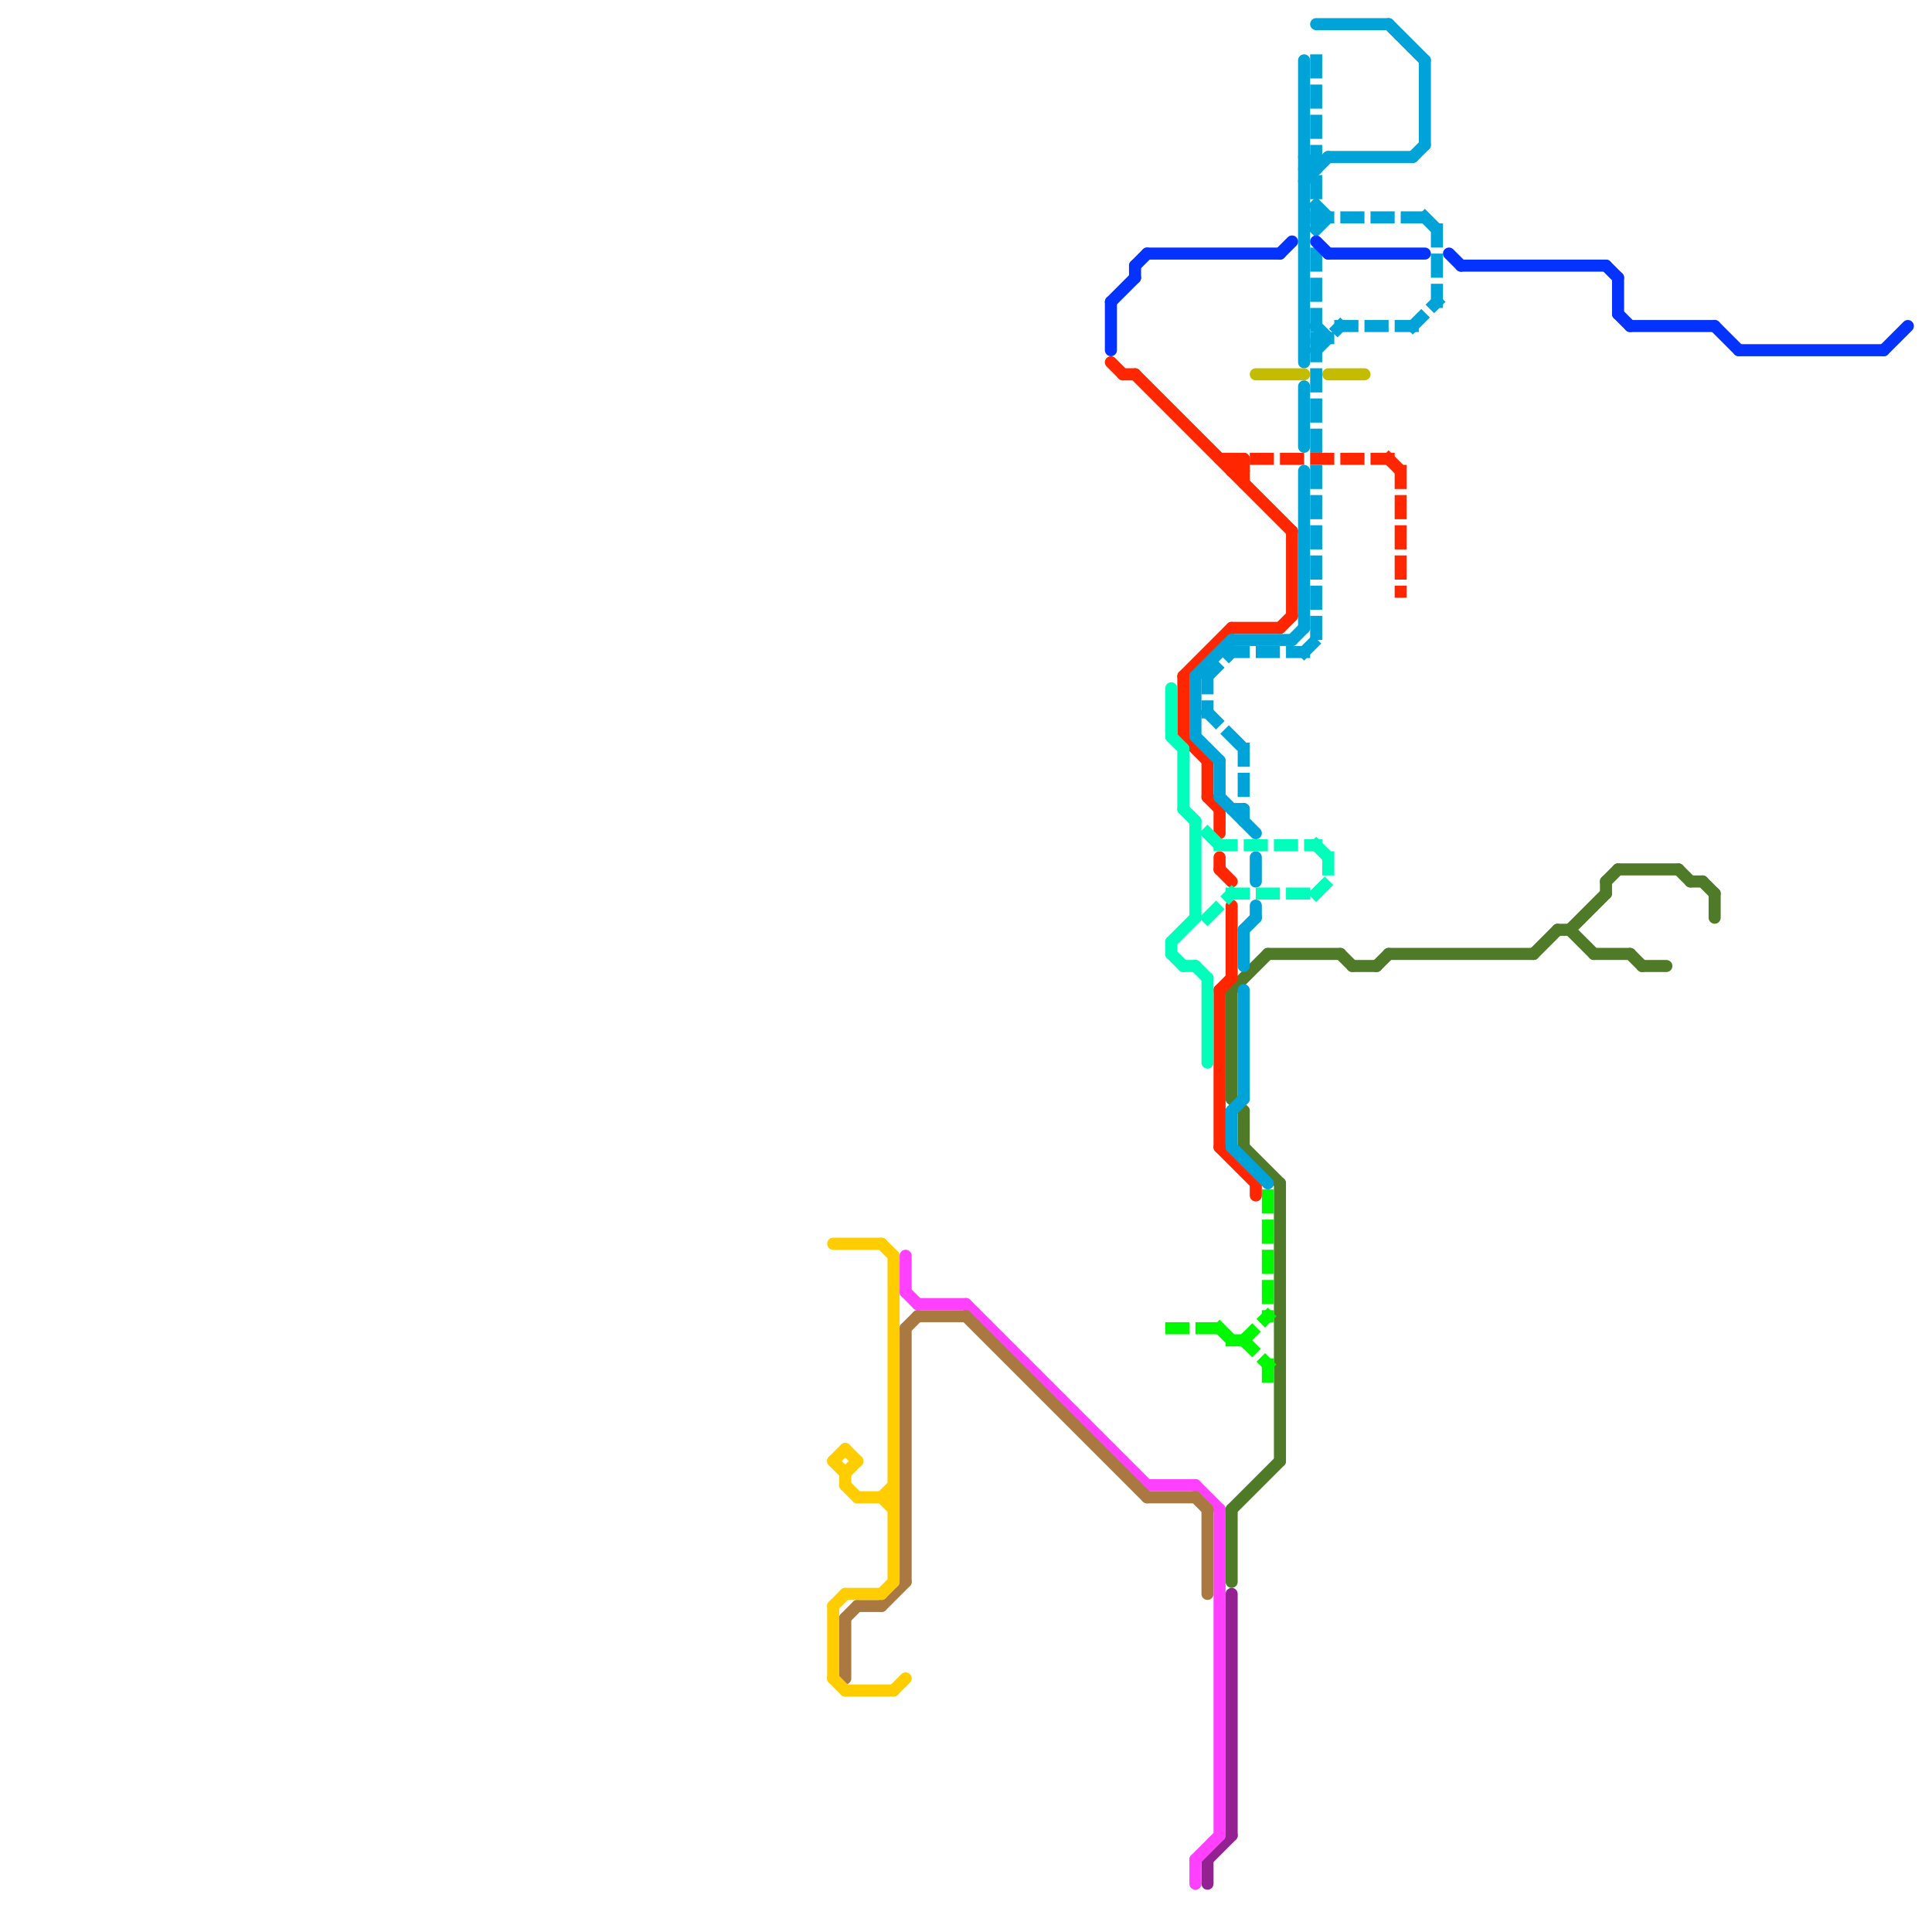 
<svg version="1.1" xmlns="http://www.w3.org/2000/svg" viewBox="0 0 160 160">
<style>text { font: 1px Helvetica; font-weight: 600; white-space: pre; dominant-baseline: central; } line { stroke-width: 1; fill: none; stroke-linecap: round; stroke-linejoin: round; } .c0 { stroke: #942192 } .c1 { stroke: #ff40ff } .c2 { stroke: #4f7a28 } .c3 { stroke: #aa7942 } .c4 { stroke: #00f900 } .c5 { stroke: #ff2600 } .c6 { stroke: #00a3d7 } .c7 { stroke: #01feba } .c8 { stroke: #c4bc00 } .c9 { stroke: #0433ff } .c10 { stroke: #ffcd00 } .w1 { stroke-width: 1; }.l1 { stroke-dasharray: 1 1.5; stroke-linecap: square; }</style><defs><g id="ct-xf"><circle r="0.5" fill="#fff" stroke="#000" stroke-width="0.2"/></g><g id="ct"><circle r="0.5" fill="#fff" stroke="#000" stroke-width="0.1"/></g></defs><line class="c0 " x1="100" y1="154" x2="100" y2="156"/><line class="c0 " x1="102" y1="132" x2="102" y2="152"/><line class="c0 " x1="100" y1="154" x2="102" y2="152"/><line class="c1 " x1="76" y1="108" x2="80" y2="108"/><line class="c1 " x1="99" y1="154" x2="99" y2="156"/><line class="c1 " x1="95" y1="123" x2="99" y2="123"/><line class="c1 " x1="75" y1="107" x2="76" y2="108"/><line class="c1 " x1="80" y1="108" x2="95" y2="123"/><line class="c1 " x1="99" y1="154" x2="101" y2="152"/><line class="c1 " x1="75" y1="104" x2="75" y2="107"/><line class="c1 " x1="99" y1="123" x2="101" y2="125"/><line class="c1 " x1="101" y1="125" x2="101" y2="152"/><line class="c2 " x1="140" y1="73" x2="141" y2="73"/><line class="c2 " x1="139" y1="72" x2="140" y2="73"/><line class="c2 " x1="102" y1="125" x2="106" y2="121"/><line class="c2 " x1="142" y1="74" x2="142" y2="76"/><line class="c2 " x1="129" y1="77" x2="130" y2="77"/><line class="c2 " x1="127" y1="79" x2="129" y2="77"/><line class="c2 " x1="111" y1="79" x2="112" y2="80"/><line class="c2 " x1="132" y1="79" x2="135" y2="79"/><line class="c2 " x1="105" y1="79" x2="111" y2="79"/><line class="c2 " x1="102" y1="91" x2="103" y2="92"/><line class="c2 " x1="103" y1="95" x2="106" y2="98"/><line class="c2 " x1="141" y1="73" x2="142" y2="74"/><line class="c2 " x1="102" y1="82" x2="105" y2="79"/><line class="c2 " x1="135" y1="79" x2="136" y2="80"/><line class="c2 " x1="130" y1="77" x2="132" y2="79"/><line class="c2 " x1="136" y1="80" x2="138" y2="80"/><line class="c2 " x1="115" y1="79" x2="127" y2="79"/><line class="c2 " x1="102" y1="125" x2="102" y2="131"/><line class="c2 " x1="130" y1="77" x2="133" y2="74"/><line class="c2 " x1="133" y1="73" x2="133" y2="74"/><line class="c2 " x1="134" y1="72" x2="139" y2="72"/><line class="c2 " x1="112" y1="80" x2="114" y2="80"/><line class="c2 " x1="103" y1="92" x2="103" y2="95"/><line class="c2 " x1="106" y1="98" x2="106" y2="121"/><line class="c2 " x1="102" y1="82" x2="102" y2="91"/><line class="c2 " x1="133" y1="73" x2="134" y2="72"/><line class="c2 " x1="114" y1="80" x2="115" y2="79"/><line class="c3 " x1="100" y1="125" x2="100" y2="132"/><line class="c3 " x1="76" y1="109" x2="80" y2="109"/><line class="c3 " x1="95" y1="124" x2="99" y2="124"/><line class="c3 " x1="80" y1="109" x2="95" y2="124"/><line class="c3 " x1="70" y1="134" x2="70" y2="139"/><line class="c3 " x1="73" y1="133" x2="75" y2="131"/><line class="c3 " x1="71" y1="133" x2="73" y2="133"/><line class="c3 " x1="75" y1="110" x2="76" y2="109"/><line class="c3 " x1="99" y1="124" x2="100" y2="125"/><line class="c3 " x1="75" y1="110" x2="75" y2="131"/><line class="c3 " x1="70" y1="134" x2="71" y2="133"/><line class="c4 l1" x1="101" y1="110" x2="102" y2="111"/><line class="c4 l1" x1="105" y1="113" x2="105" y2="115"/><line class="c4 l1" x1="102" y1="111" x2="103" y2="111"/><line class="c4 l1" x1="105" y1="99" x2="105" y2="109"/><line class="c4 l1" x1="97" y1="110" x2="101" y2="110"/><line class="c4 l1" x1="103" y1="111" x2="105" y2="113"/><line class="c4 l1" x1="103" y1="111" x2="105" y2="109"/><line class="c5 " x1="102" y1="75" x2="102" y2="81"/><line class="c5 " x1="98" y1="61" x2="100" y2="63"/><line class="c5 " x1="101" y1="72" x2="102" y2="73"/><line class="c5 " x1="103" y1="38" x2="103" y2="40"/><line class="c5 " x1="98" y1="56" x2="98" y2="61"/><line class="c5 " x1="101" y1="95" x2="104" y2="98"/><line class="c5 " x1="102" y1="38" x2="103" y2="39"/><line class="c5 " x1="94" y1="31" x2="107" y2="44"/><line class="c5 " x1="93" y1="31" x2="94" y2="31"/><line class="c5 " x1="102" y1="52" x2="106" y2="52"/><line class="c5 " x1="102" y1="39" x2="103" y2="39"/><line class="c5 " x1="107" y1="44" x2="107" y2="51"/><line class="c5 " x1="98" y1="56" x2="102" y2="52"/><line class="c5 " x1="100" y1="66" x2="101" y2="67"/><line class="c5 " x1="101" y1="67" x2="101" y2="69"/><line class="c5 " x1="102" y1="39" x2="103" y2="38"/><line class="c5 " x1="102" y1="38" x2="102" y2="39"/><line class="c5 " x1="101" y1="38" x2="103" y2="38"/><line class="c5 " x1="92" y1="30" x2="93" y2="31"/><line class="c5 " x1="100" y1="63" x2="100" y2="66"/><line class="c5 " x1="101" y1="82" x2="101" y2="95"/><line class="c5 " x1="106" y1="52" x2="107" y2="51"/><line class="c5 " x1="104" y1="98" x2="104" y2="99"/><line class="c5 " x1="101" y1="82" x2="102" y2="81"/><line class="c5 " x1="101" y1="71" x2="101" y2="72"/><line class="c5 l1" x1="116" y1="39" x2="116" y2="49"/><line class="c5 l1" x1="115" y1="38" x2="116" y2="39"/><line class="c5 l1" x1="104" y1="38" x2="115" y2="38"/><line class="c6 " x1="102" y1="92" x2="102" y2="95"/><line class="c6 " x1="101" y1="66" x2="104" y2="69"/><line class="c6 " x1="102" y1="95" x2="105" y2="98"/><line class="c6 " x1="108" y1="13" x2="109" y2="14"/><line class="c6 " x1="108" y1="32" x2="108" y2="37"/><line class="c6 " x1="115" y1="2" x2="118" y2="5"/><line class="c6 " x1="103" y1="77" x2="104" y2="76"/><line class="c6 " x1="103" y1="82" x2="103" y2="91"/><line class="c6 " x1="103" y1="77" x2="103" y2="80"/><line class="c6 " x1="108" y1="15" x2="110" y2="13"/><line class="c6 " x1="110" y1="13" x2="117" y2="13"/><line class="c6 " x1="99" y1="56" x2="99" y2="61"/><line class="c6 " x1="104" y1="75" x2="104" y2="76"/><line class="c6 " x1="99" y1="61" x2="101" y2="63"/><line class="c6 " x1="117" y1="13" x2="118" y2="12"/><line class="c6 " x1="118" y1="5" x2="118" y2="12"/><line class="c6 " x1="102" y1="53" x2="107" y2="53"/><line class="c6 " x1="104" y1="71" x2="104" y2="73"/><line class="c6 " x1="101" y1="63" x2="101" y2="66"/><line class="c6 " x1="109" y1="2" x2="115" y2="2"/><line class="c6 " x1="108" y1="14" x2="109" y2="14"/><line class="c6 " x1="99" y1="56" x2="102" y2="53"/><line class="c6 " x1="108" y1="5" x2="108" y2="30"/><line class="c6 " x1="107" y1="53" x2="108" y2="52"/><line class="c6 " x1="102" y1="92" x2="103" y2="91"/><line class="c6 " x1="103" y1="67" x2="103" y2="68"/><line class="c6 " x1="108" y1="39" x2="108" y2="52"/><line class="c6 " x1="102" y1="67" x2="103" y2="67"/><line class="c6 l1" x1="108" y1="54" x2="109" y2="53"/><line class="c6 l1" x1="100" y1="56" x2="102" y2="54"/><line class="c6 l1" x1="109" y1="21" x2="109" y2="37"/><line class="c6 l1" x1="103" y1="62" x2="103" y2="66"/><line class="c6 l1" x1="109" y1="19" x2="110" y2="18"/><line class="c6 l1" x1="109" y1="17" x2="110" y2="18"/><line class="c6 l1" x1="117" y1="27" x2="119" y2="25"/><line class="c6 l1" x1="109" y1="28" x2="110" y2="28"/><line class="c6 l1" x1="119" y1="19" x2="119" y2="25"/><line class="c6 l1" x1="100" y1="56" x2="100" y2="59"/><line class="c6 l1" x1="109" y1="27" x2="110" y2="28"/><line class="c6 l1" x1="109" y1="15" x2="109" y2="19"/><line class="c6 l1" x1="109" y1="5" x2="109" y2="13"/><line class="c6 l1" x1="109" y1="29" x2="111" y2="27"/><line class="c6 l1" x1="118" y1="18" x2="119" y2="19"/><line class="c6 l1" x1="111" y1="27" x2="117" y2="27"/><line class="c6 l1" x1="102" y1="54" x2="108" y2="54"/><line class="c6 l1" x1="109" y1="39" x2="109" y2="53"/><line class="c6 l1" x1="109" y1="18" x2="118" y2="18"/><line class="c6 l1" x1="100" y1="59" x2="103" y2="62"/><line class="c7 " x1="97" y1="78" x2="99" y2="76"/><line class="c7 " x1="97" y1="79" x2="98" y2="80"/><line class="c7 " x1="100" y1="81" x2="100" y2="88"/><line class="c7 " x1="98" y1="80" x2="99" y2="80"/><line class="c7 " x1="98" y1="67" x2="99" y2="68"/><line class="c7 " x1="99" y1="80" x2="100" y2="81"/><line class="c7 " x1="98" y1="62" x2="98" y2="67"/><line class="c7 " x1="97" y1="78" x2="97" y2="79"/><line class="c7 " x1="97" y1="57" x2="97" y2="61"/><line class="c7 " x1="97" y1="61" x2="98" y2="62"/><line class="c7 " x1="99" y1="68" x2="99" y2="76"/><line class="c7 l1" x1="109" y1="74" x2="110" y2="73"/><line class="c7 l1" x1="101" y1="70" x2="109" y2="70"/><line class="c7 l1" x1="109" y1="70" x2="110" y2="71"/><line class="c7 l1" x1="102" y1="74" x2="109" y2="74"/><line class="c7 l1" x1="100" y1="69" x2="101" y2="70"/><line class="c7 l1" x1="100" y1="76" x2="102" y2="74"/><line class="c7 l1" x1="110" y1="71" x2="110" y2="73"/><line class="c8 " x1="104" y1="31" x2="108" y2="31"/><line class="c8 " x1="110" y1="31" x2="113" y2="31"/><line class="c9 " x1="92" y1="25" x2="92" y2="29"/><line class="c9 " x1="94" y1="22" x2="95" y2="21"/><line class="c9 " x1="106" y1="21" x2="107" y2="20"/><line class="c9 " x1="109" y1="20" x2="110" y2="21"/><line class="c9 " x1="92" y1="25" x2="94" y2="23"/><line class="c9 " x1="135" y1="27" x2="142" y2="27"/><line class="c9 " x1="156" y1="29" x2="158" y2="27"/><line class="c9 " x1="142" y1="27" x2="144" y2="29"/><line class="c9 " x1="144" y1="29" x2="156" y2="29"/><line class="c9 " x1="120" y1="21" x2="121" y2="22"/><line class="c9 " x1="134" y1="26" x2="135" y2="27"/><line class="c9 " x1="95" y1="21" x2="106" y2="21"/><line class="c9 " x1="94" y1="22" x2="94" y2="23"/><line class="c9 " x1="133" y1="22" x2="134" y2="23"/><line class="c9 " x1="134" y1="23" x2="134" y2="26"/><line class="c9 " x1="121" y1="22" x2="133" y2="22"/><line class="c9 " x1="110" y1="21" x2="118" y2="21"/><line class="c10 " x1="70" y1="123" x2="71" y2="124"/><line class="c10 " x1="70" y1="122" x2="70" y2="123"/><line class="c10 " x1="70" y1="132" x2="73" y2="132"/><line class="c10 " x1="70" y1="140" x2="74" y2="140"/><line class="c10 " x1="69" y1="121" x2="70" y2="120"/><line class="c10 " x1="70" y1="122" x2="71" y2="121"/><line class="c10 " x1="74" y1="104" x2="74" y2="131"/><line class="c10 " x1="69" y1="139" x2="70" y2="140"/><line class="c10 " x1="73" y1="124" x2="74" y2="125"/><line class="c10 " x1="74" y1="140" x2="75" y2="139"/><line class="c10 " x1="69" y1="133" x2="70" y2="132"/><line class="c10 " x1="69" y1="133" x2="69" y2="139"/><line class="c10 " x1="73" y1="132" x2="74" y2="131"/><line class="c10 " x1="69" y1="121" x2="70" y2="122"/><line class="c10 " x1="70" y1="120" x2="71" y2="121"/><line class="c10 " x1="73" y1="103" x2="74" y2="104"/><line class="c10 " x1="69" y1="103" x2="73" y2="103"/><line class="c10 " x1="71" y1="124" x2="74" y2="124"/><line class="c10 " x1="73" y1="124" x2="74" y2="123"/>
</svg>
